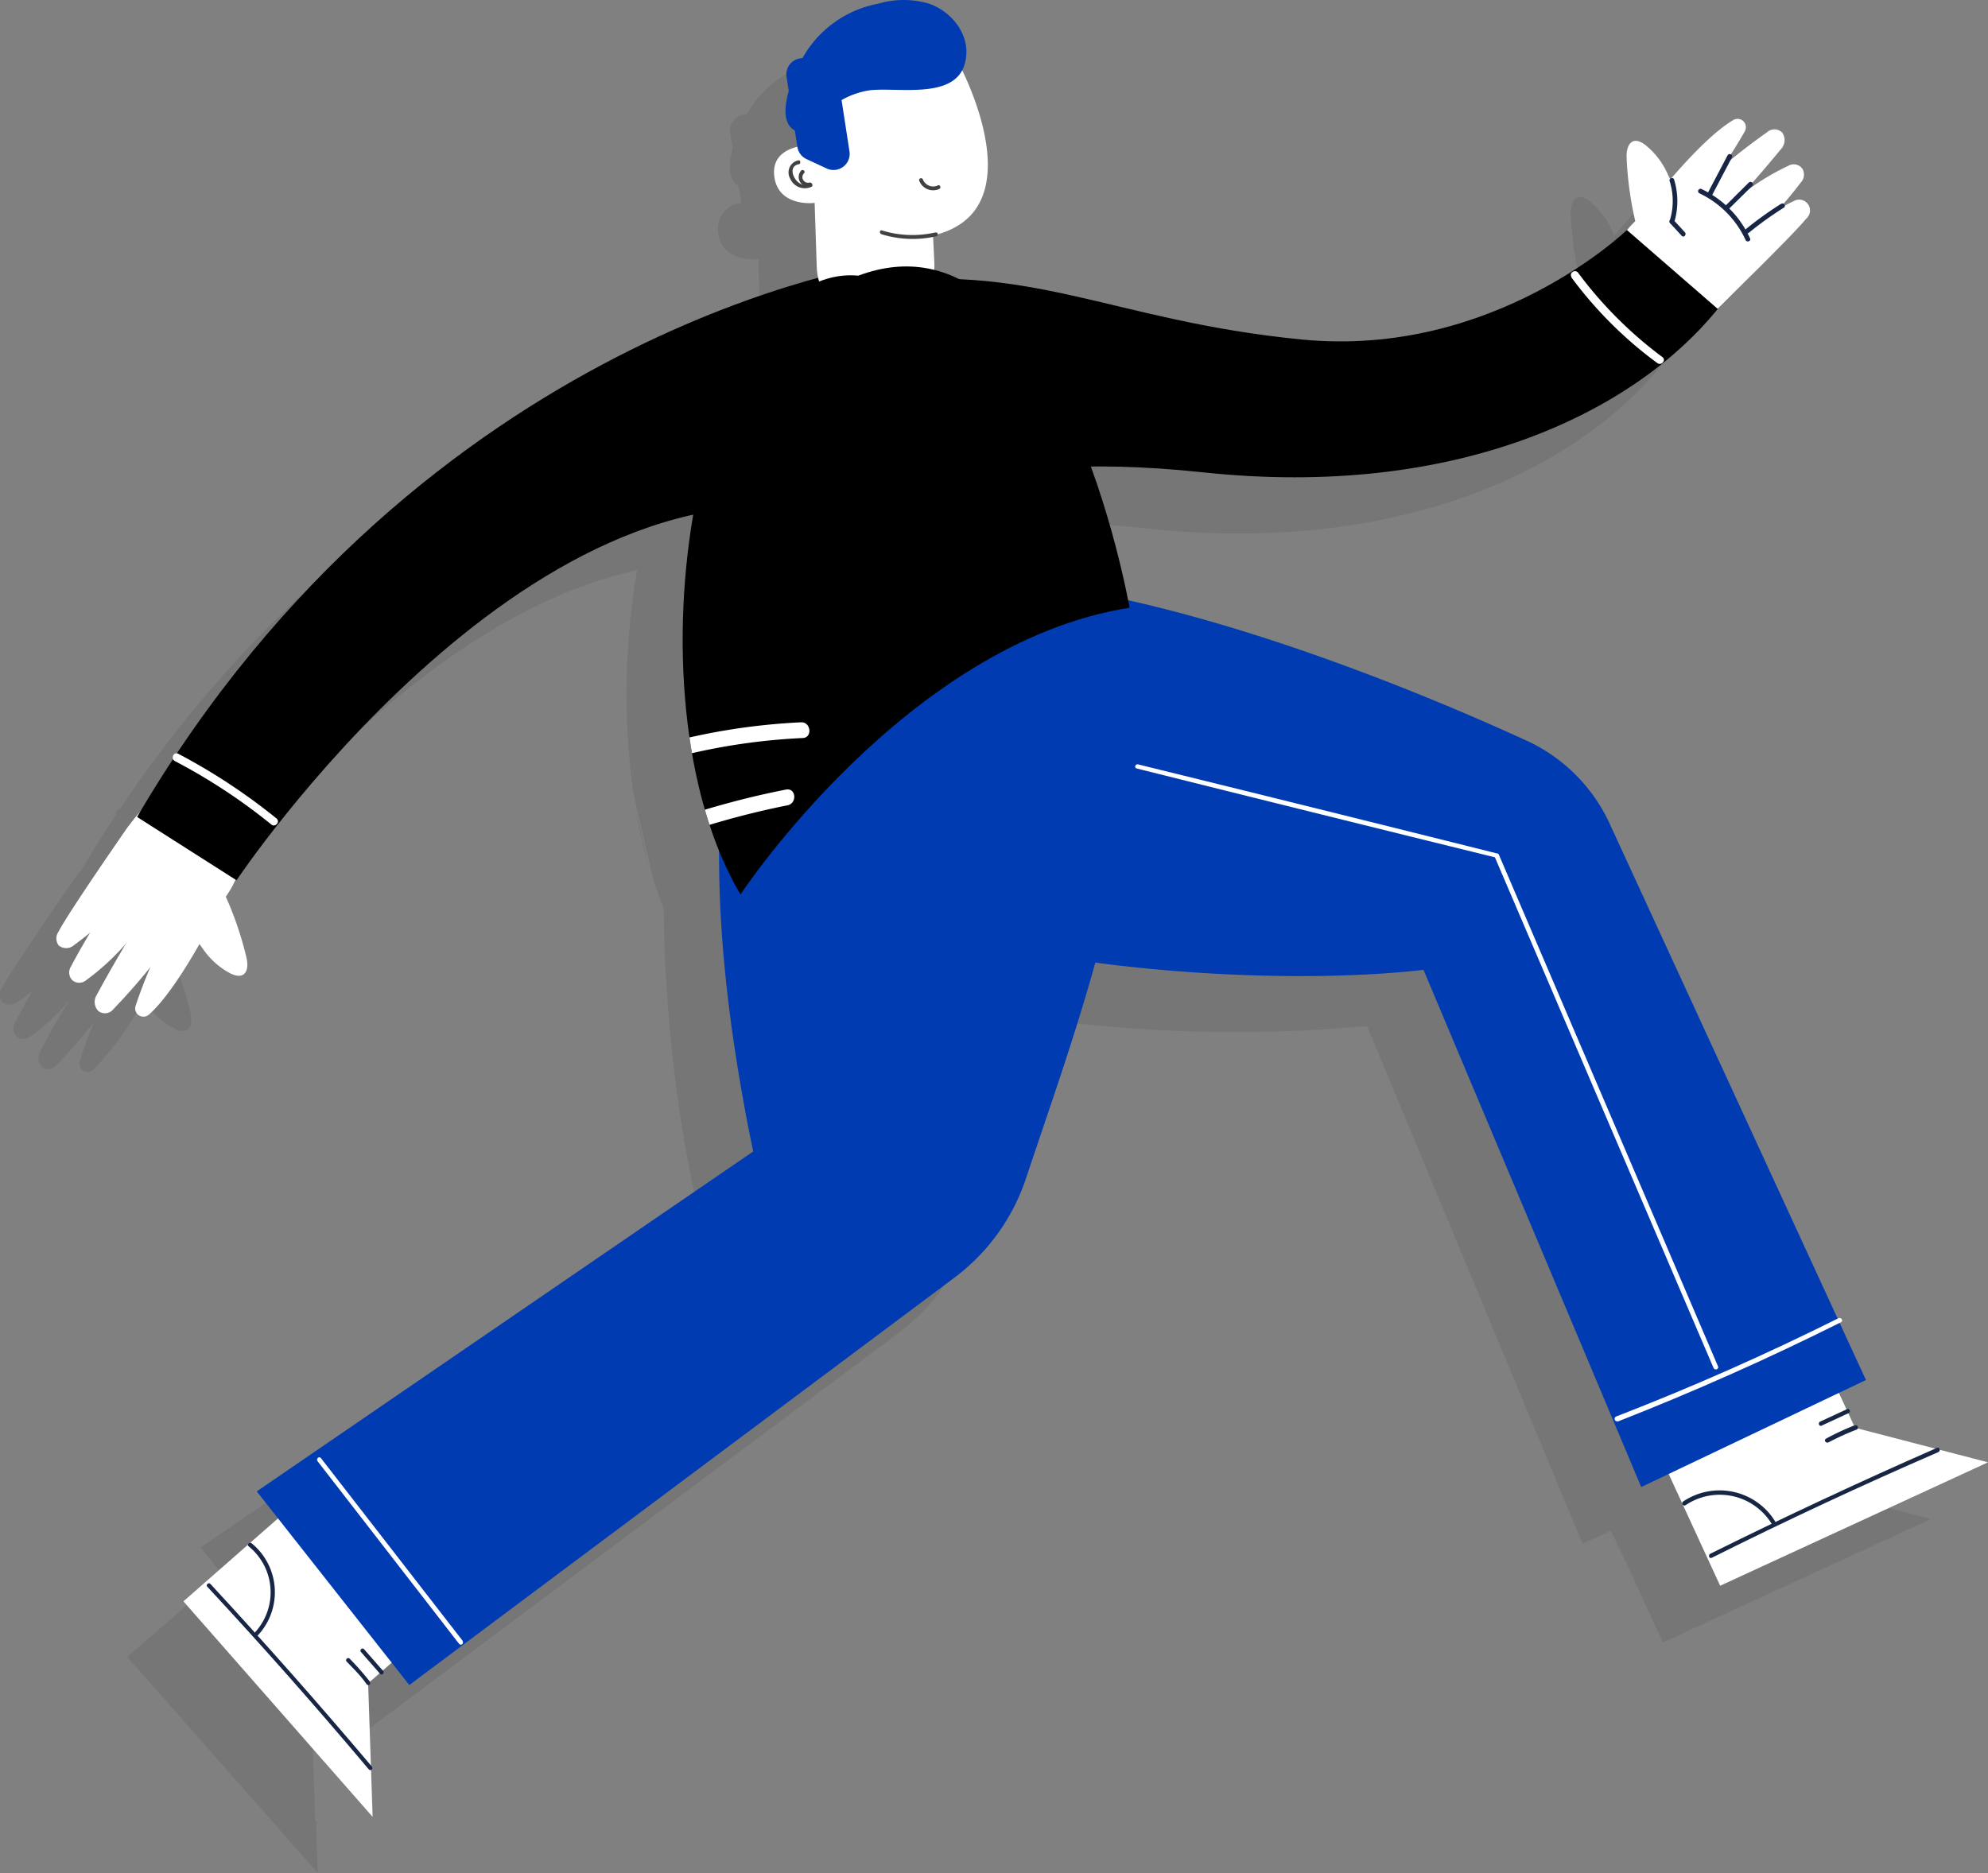 <svg xmlns="http://www.w3.org/2000/svg" xmlns:xlink="http://www.w3.org/1999/xlink" viewBox="0 0 141.54 133.39"><rect x="0" y="0" width="141.54" height="133.39" fill="#808080" stroke="none"/><defs><style>.cls-1{fill:none;}.cls-2{isolation:isolate;}.cls-3{opacity:0.08;mix-blend-mode:multiply;}.cls-4{fill:#fff;}.cls-5{fill:#182645;}.cls-6{fill:#003bb2;}.cls-7{fill:#404141;}.cls-8{clip-path:url(#clip-path);}</style><clipPath id="clip-path"><path class="cls-1" d="M61.11,19.63c-11.27-1-16.91,29.65-8.39,44.07,0,0,11.78-17.9,27.7-20.42C80.42,43.28,75.4,14.3,61.11,19.63Z"/></clipPath></defs><title>Asset 13</title><g class="cls-2"><g id="Layer_2" data-name="Layer 2"><g id="Layer_1-2" data-name="Layer 1"><path class="cls-3" d="M46.18,61.66a39,39,0,0,1-.91-4Z"/><path class="cls-3" d="M.15,70.33c.63-1.19,4.43-6.71,5-7.53h0c.21-.29.42-.56.62-.79.81-1.38,1.65-2.7,2.5-4a.29.29,0,0,1,.26-.38c15.64-23.39,36.6-31.39,45.68-33.86a5.17,5.17,0,0,1-.1-.79L54,18.45s-2.58.33-2.87-1.87a1.85,1.85,0,0,1,1.64-2.13l-.18-1.2c-.76-.44-.72-1.57-.42-2.68L52,9.46a1.13,1.13,0,0,1,1.16-1.31l0,0a7.81,7.81,0,0,1,5.35-3.84,6.41,6.41,0,0,1,3.5,0c1.77.52,3.34,2.51,2.54,4.56L64.48,9c1,2.09,4.38,10-1.78,11.74a.14.14,0,0,1-.11.14l-.16,0,.09,1.79a2.92,2.92,0,0,1,0,.59,8.56,8.56,0,0,1,1.78.63c7.89.35,13.66,3.23,24.42,4.29,13.71,1.34,23.14-7.8,23.14-7.8l0,0c.19-.23.39-.44.59-.64a23.57,23.57,0,0,1-.62-4.53c0-.9.4-1.56,1.29-.92a5.52,5.52,0,0,1,1.64,2.12c.06.12.1.24.15.36a.18.18,0,0,1,.1-.07,21.37,21.37,0,0,1,4.38-4.14.59.59,0,0,1,.82.18.61.61,0,0,1,0,.64c-.25.45-.59,1-1,1.61a.15.15,0,0,1,.08.22l-.09.17c.93-.76,1.84-1.45,2.58-2a.77.77,0,0,1,1.1.05.94.94,0,0,1-.11,1.15c-.54.73-1.26,1.56-2,2.41a.13.13,0,0,1,0,.19l-.24.24a13.42,13.42,0,0,1,2.76-1.65.76.76,0,0,1,.95.2.82.82,0,0,1-.12,1c-.33.44-.77,1-1.24,1.53a.17.17,0,0,1,.18.16,7.2,7.2,0,0,1,.67-.31.77.77,0,0,1,.87,1.26c-.82,1-5.41,5.54-6.3,6.37h0c-6,7.48-18.72,13.56-36.62,11.66a67.16,67.16,0,0,0-8-.41,67.13,67.13,0,0,1,2.65,9.51c11.07,2.49,22.42,7.27,28.32,10a12.05,12.05,0,0,1,6,5.93L126.84,97.9l0,0c.19-.1.38.18.19.28l-.1,0,1.89,4.08-1.94.92.54,1.17,0,0c.18-.08.28.21.1.29h0l.4.87a.15.15,0,0,1,.18.19l5.63,1.45.11,0a.14.14,0,0,1,.19.13l3.44.9-19.07,8.79-2.64-5.73a.15.15,0,0,1-.08-.17l-1-2.06-2,.93L97.33,73.07A102.88,102.88,0,0,1,74,72.55c-1.44,5.16-3.23,10.21-4.92,15.29a14.56,14.56,0,0,1-5.11,7.09l-38.8,29-1.23-1.56-.65.57,0,0c.13.14-.09.35-.22.2l0,0-.7.62a.15.15,0,0,1-.12.22l.19,5.64.07.08a.15.15,0,0,1,0,.23l.11,3.45L9.06,118l4.6-4a.17.17,0,0,1,.15-.14l2-1.74-1.52-1.92L49.66,86a98.57,98.57,0,0,1-2.15-15q-.24-3.14-.24-6.27c-.27-.66-.52-1.35-.75-2.06l-1.43-6.2a52.1,52.1,0,0,1,.27-15.87c-17.76,3.89-32.57,26-32.57,26l0,0a8,8,0,0,1-.7,1.21,22.82,22.82,0,0,1,1.47,4.33c.2.87-.09,1.6-1.09,1.14a5.35,5.35,0,0,1-2-1.77l-.23-.34a22.43,22.43,0,0,1-3.58,5,.6.6,0,0,1-.84,0,.6.6,0,0,1-.13-.62,29,29,0,0,1,1-2.74c-.92,1.15-1.87,2.23-2.63,3A.77.77,0,0,1,3,76a.93.93,0,0,1-.11-1.15,41.73,41.73,0,0,1,2.06-3.63A14.32,14.32,0,0,1,2.17,73.8a.76.76,0,0,1-1,0,.8.8,0,0,1-.07-1c.31-.64.76-1.45,1.24-2.29a9.46,9.46,0,0,1-1.12.85.83.83,0,0,1-1.06,0A.83.83,0,0,1,.15,70.33Z"/><polygon class="cls-4" points="21.12 106.97 13.06 114.04 26.53 129.39 26.21 119.88 29.73 116.79 21.12 106.97"/><path class="cls-5" d="M14.76,113q5.9,6.35,11.49,13c.13.15.35,0,.22-.2q-5.58-6.61-11.49-13c-.13-.14-.35.06-.22.21Z"/><path class="cls-5" d="M17.7,110.12a4.21,4.21,0,0,1,.48,6.1c-.13.15.07.37.2.22a4.5,4.5,0,0,0-.46-6.53c-.14-.12-.37.08-.22.21Z"/><path class="cls-5" d="M26.32,119.74a19.69,19.69,0,0,0-1.42-1.61c-.13-.14-.35.06-.22.2.5.52,1,1,1.42,1.61.12.16.35,0,.22-.2Z"/><path class="cls-5" d="M27.28,119l-1.36-1.55c-.13-.15-.35.06-.22.2l1.36,1.55c.13.15.35-.06.22-.2Z"/><path class="cls-6" d="M63.92,36.42a26.1,26.1,0,0,0-2.83.63A9.26,9.26,0,0,0,58,38.39a12.15,12.15,0,0,0-3,3.46,27.1,27.1,0,0,0-3.22,10.28c-1.23,8.81-.37,18,1.22,26.68.19,1.06.4,2.13.63,3.19L18.28,106.21,29.14,120l38.8-29a14.56,14.56,0,0,0,5.11-7.09c1.77-5.3,3.64-10.56,5.11-16,1.69-6.2,3.17-12.78,2.71-19.24-.32-4.57-2.19-9.6-6.75-11.46A19.39,19.39,0,0,0,63.92,36.42Z"/><path class="cls-4" d="M32.93,116.84l-10.08-13c-.13-.17-.37.06-.24.22l10.07,13c.13.17.38,0,.25-.22Z"/><path class="cls-4" d="M119.07,16.33a36.71,36.71,0,0,0,5.14-6.95.61.61,0,0,0,0-.64.59.59,0,0,0-.82-.18c-1.83,1.08-4.34,4-5.7,5.71"/><path class="cls-4" d="M119.07,15.25a44.41,44.41,0,0,1,6.74-5.83.77.77,0,0,1,1.1.05.94.94,0,0,1-.11,1.15,94.9,94.9,0,0,1-6.54,7.17"/><path class="cls-4" d="M121.32,16.51a17,17,0,0,1,6-4.7.76.76,0,0,1,1,.2.82.82,0,0,1-.12,1c-1.21,1.63-3.77,4.33-5,6"/><path class="cls-4" d="M122.23,22c.75-.69,5.54-5.39,6.37-6.43a.77.77,0,0,0-.87-1.26,25.49,25.49,0,0,0-5.49,3.6"/><path class="cls-4" d="M119.74,14.94c-.33-.84-.6-1.71-1-2.53a5.52,5.52,0,0,0-1.64-2.12c-.89-.64-1.32,0-1.29.92a24.23,24.23,0,0,0,1.11,6.33"/><path class="cls-4" d="M118.83,13.93s-7.21,4-2.62,8c3.61,3.12,4.65,1.66,9-3C126.77,17.3,122.77,13.65,118.83,13.93Z"/><path d="M64.55,36.88s3.22-5.14,21.13-3.24S116.25,29.46,122.3,22l-6.47-5.62s-9.43,9.14-23.14,7.8-19.3-5.69-31.54-3.91C61.15,20.25,52.44,32.67,64.55,36.88Z"/><path class="cls-4" d="M111.86,19.73A28.87,28.87,0,0,0,118,25.86c.29.21.65-.22.36-.43a29.06,29.06,0,0,1-6-6c-.21-.29-.68,0-.46.32Z"/><path class="cls-5" d="M121,13.77a6.83,6.83,0,0,1,3.28,3.32c.09.2.41.08.32-.11a7.14,7.14,0,0,0-3.46-3.52.17.17,0,0,0-.14.31Z"/><path class="cls-5" d="M123,11.06l-1.41,2.68c-.1.2.21.34.31.15l1.41-2.68c.1-.2-.21-.34-.31-.15Z"/><path class="cls-5" d="M124.51,13l-1.64,1.63c-.16.15.1.37.25.22l1.65-1.63c.15-.15-.11-.37-.26-.22Z"/><path class="cls-5" d="M126.8,14.52a25.47,25.47,0,0,0-2.48,1.78c-.17.14,0,.42.19.28A25.57,25.57,0,0,1,127,14.79c.19-.11,0-.39-.19-.27Z"/><path class="cls-5" d="M118.88,12.91a4.72,4.72,0,0,1,0,2.81c-.07.21.24.35.31.15a5.22,5.22,0,0,0,0-3.08c-.06-.21-.38-.09-.32.12Z"/><path class="cls-5" d="M118.91,15.9l.83.9c.15.16.37-.11.22-.26l-.83-.9c-.15-.16-.37.1-.22.26Z"/><path class="cls-4" d="M13.38,63.8a36,36,0,0,0-3.72,7.81.6.6,0,0,0,.13.62.6.6,0,0,0,.84,0c1.59-1.41,3.49-4.78,4.5-6.69"/><path class="cls-4" d="M13.58,64.86a44.15,44.15,0,0,1-5.5,7A.77.77,0,0,1,7,72a.93.93,0,0,1-.11-1.15,92.32,92.32,0,0,1,5.05-8.28"/><path class="cls-4" d="M11.14,64.05a17.13,17.13,0,0,1-5,5.75.76.76,0,0,1-1,0,.8.8,0,0,1-.07-1C6,67,8,63.86,8.89,62"/><path class="cls-4" d="M9.18,58.8c-.6.82-4.4,6.34-5,7.53a.83.83,0,0,0,0,1,.83.83,0,0,0,1.06,0A25.48,25.48,0,0,0,10,62.82"/><path class="cls-4" d="M13,65.3c.49.76.92,1.56,1.46,2.29a5.41,5.41,0,0,0,2,1.76c1,.46,1.29-.27,1.09-1.14a24.21,24.21,0,0,0-2.29-6"/><path class="cls-4" d="M14.07,66.11s6.31-5.32,1-8.34C11,55.39,10.24,57,6.82,62.44,5.63,64.32,10.25,67.14,14.07,66.11Z"/><path d="M62.76,18.77s-32.59,4.6-53,39.41l7.08,4.51S37.45,31.8,59.22,36.57C59.22,36.57,72.49,27.8,62.76,18.77Z"/><path class="cls-4" d="M12.45,54.2a41.15,41.15,0,0,1,6.87,4.52c.28.23.65-.2.37-.43a42.74,42.74,0,0,0-7-4.61c-.32-.17-.56.35-.24.52Z"/><path class="cls-4" d="M68.22,4.44S74,15,66.43,16.77l.09,1.88a4.18,4.18,0,0,1-4.2,4.41h0A4.19,4.19,0,0,1,58.15,19L58,14.45s-2.58.33-2.87-1.87,2.38-2.23,2.38-2.23l-.35-4.57A8.68,8.68,0,0,1,68.22,4.44Z"/><path class="cls-6" d="M66,.22a6.41,6.41,0,0,0-3.5.05,7.81,7.81,0,0,0-5.35,3.84c-.59,1-2.21,4.64-.37,5.26a.81.81,0,0,0,.72-.07.44.44,0,0,0,.15-.1,5.23,5.23,0,0,0,.57-.58A5.71,5.71,0,0,1,62,6.42c2-.19,5.73.6,6.61-1.64C69.37,2.73,67.8.74,66,.22Z"/><path class="cls-7" d="M56.83,11.42a.88.88,0,0,0-.57,1.3,1.13,1.13,0,0,0,1.52.58c.15-.1,0-.32-.16-.23-.82.52-1.76-1.19-.76-1.37.17,0,.15-.31,0-.28Z"/><path class="cls-7" d="M57.64,13a.4.4,0,0,1-.39-.67c.12-.13-.09-.31-.21-.18a.68.68,0,0,0,.69,1.11c.18,0,.08-.3-.09-.26Z"/><path class="cls-7" d="M66.78,13.2a.78.78,0,0,1-1.08-.44.14.14,0,0,0-.26.09,1.06,1.06,0,0,0,1.43.61c.16-.07.07-.33-.09-.26Z"/><path class="cls-4" d="M61.46,9.93c-1.33,0-2.65.09-4,.2a.22.22,0,0,0,0,.43c1.33-.11,2.65-.19,4-.2.28,0,.24-.43,0-.43Z"/><path class="cls-7" d="M66.57,16.56a7.34,7.34,0,0,1-3.78-.15c-.17-.05-.21.22,0,.28a7.51,7.51,0,0,0,3.85.14c.17,0,.15-.31,0-.27Z"/><polygon class="cls-4" points="117.86 102.92 122.47 112.93 141.54 104.14 132.07 101.68 130.05 97.3 117.86 102.92"/><path class="cls-5" d="M121.87,110.94q8-4,16.14-7.53c.18-.08.08-.38-.1-.3q-8.16,3.58-16.14,7.54c-.18.09-.08.38.1.29Z"/><path class="cls-5" d="M120,107.2a4.34,4.34,0,0,1,6.15,1.34.15.15,0,1,0,.25-.17,4.65,4.65,0,0,0-6.58-1.43.16.16,0,0,0,.18.26Z"/><path class="cls-5" d="M132,101.52c-.69.28-1.37.59-2,.94-.17.1,0,.35.18.26a20.46,20.46,0,0,1,2-.91c.19-.08.09-.37-.1-.29Z"/><path class="cls-5" d="M131.51,100.35l-1.92.89c-.18.08-.08.37.1.29l1.92-.89c.18-.08.08-.37-.1-.29Z"/><path class="cls-6" d="M51.35,52.59c-2.18,14.72,34,18.32,50,16.48l15.5,36.83,16-7.62L114.59,58.63a12.05,12.05,0,0,0-6-5.93C95.41,46.67,54.7,30.08,51.35,52.59Z"/><path class="cls-4" d="M115.17,101.24q8.11-3.18,15.91-7.08c.19-.1,0-.38-.19-.28q-7.75,3.87-15.83,7c-.2.08-.09.41.11.33Z"/><path class="cls-4" d="M106.41,61,122,97.42c.08.2.4.09.32-.11L106.73,60.9c-.09-.2-.41-.09-.32.11Z"/><path class="cls-4" d="M106.59,60.78Q93.8,57.58,81,54.43c-.19,0-.25.26-.06.3q12.79,3.2,25.6,6.35a.15.15,0,1,0,.06-.3Z"/><path d="M61.11,19.63c-11.27-1-16.91,29.65-8.39,44.07,0,0,11.78-17.9,27.7-20.42C80.42,43.28,75.4,14.3,61.11,19.63Z"/><g class="cls-8"><path class="cls-4" d="M47.3,54.14a44.22,44.22,0,0,1,9.83-1.58c.73,0,.62-1.16-.1-1.12a45.57,45.57,0,0,0-10.12,1.63c-.7.2-.31,1.26.39,1.07Z"/><path class="cls-4" d="M48.62,59.35a59.77,59.77,0,0,1,7.45-2c.7-.14.61-1.26-.11-1.12a60.72,60.72,0,0,0-7.73,2.06.57.57,0,0,0,.39,1.07Z"/></g><path class="cls-6" d="M59.71,5.78l.77,5A1.15,1.15,0,0,1,58.86,12l-1.44-.67a1.15,1.15,0,0,1-.65-.87l-.77-5a1.15,1.15,0,0,1,1.62-1.21l1.43.67A1.14,1.14,0,0,1,59.71,5.78Z"/></g></g></g></svg>